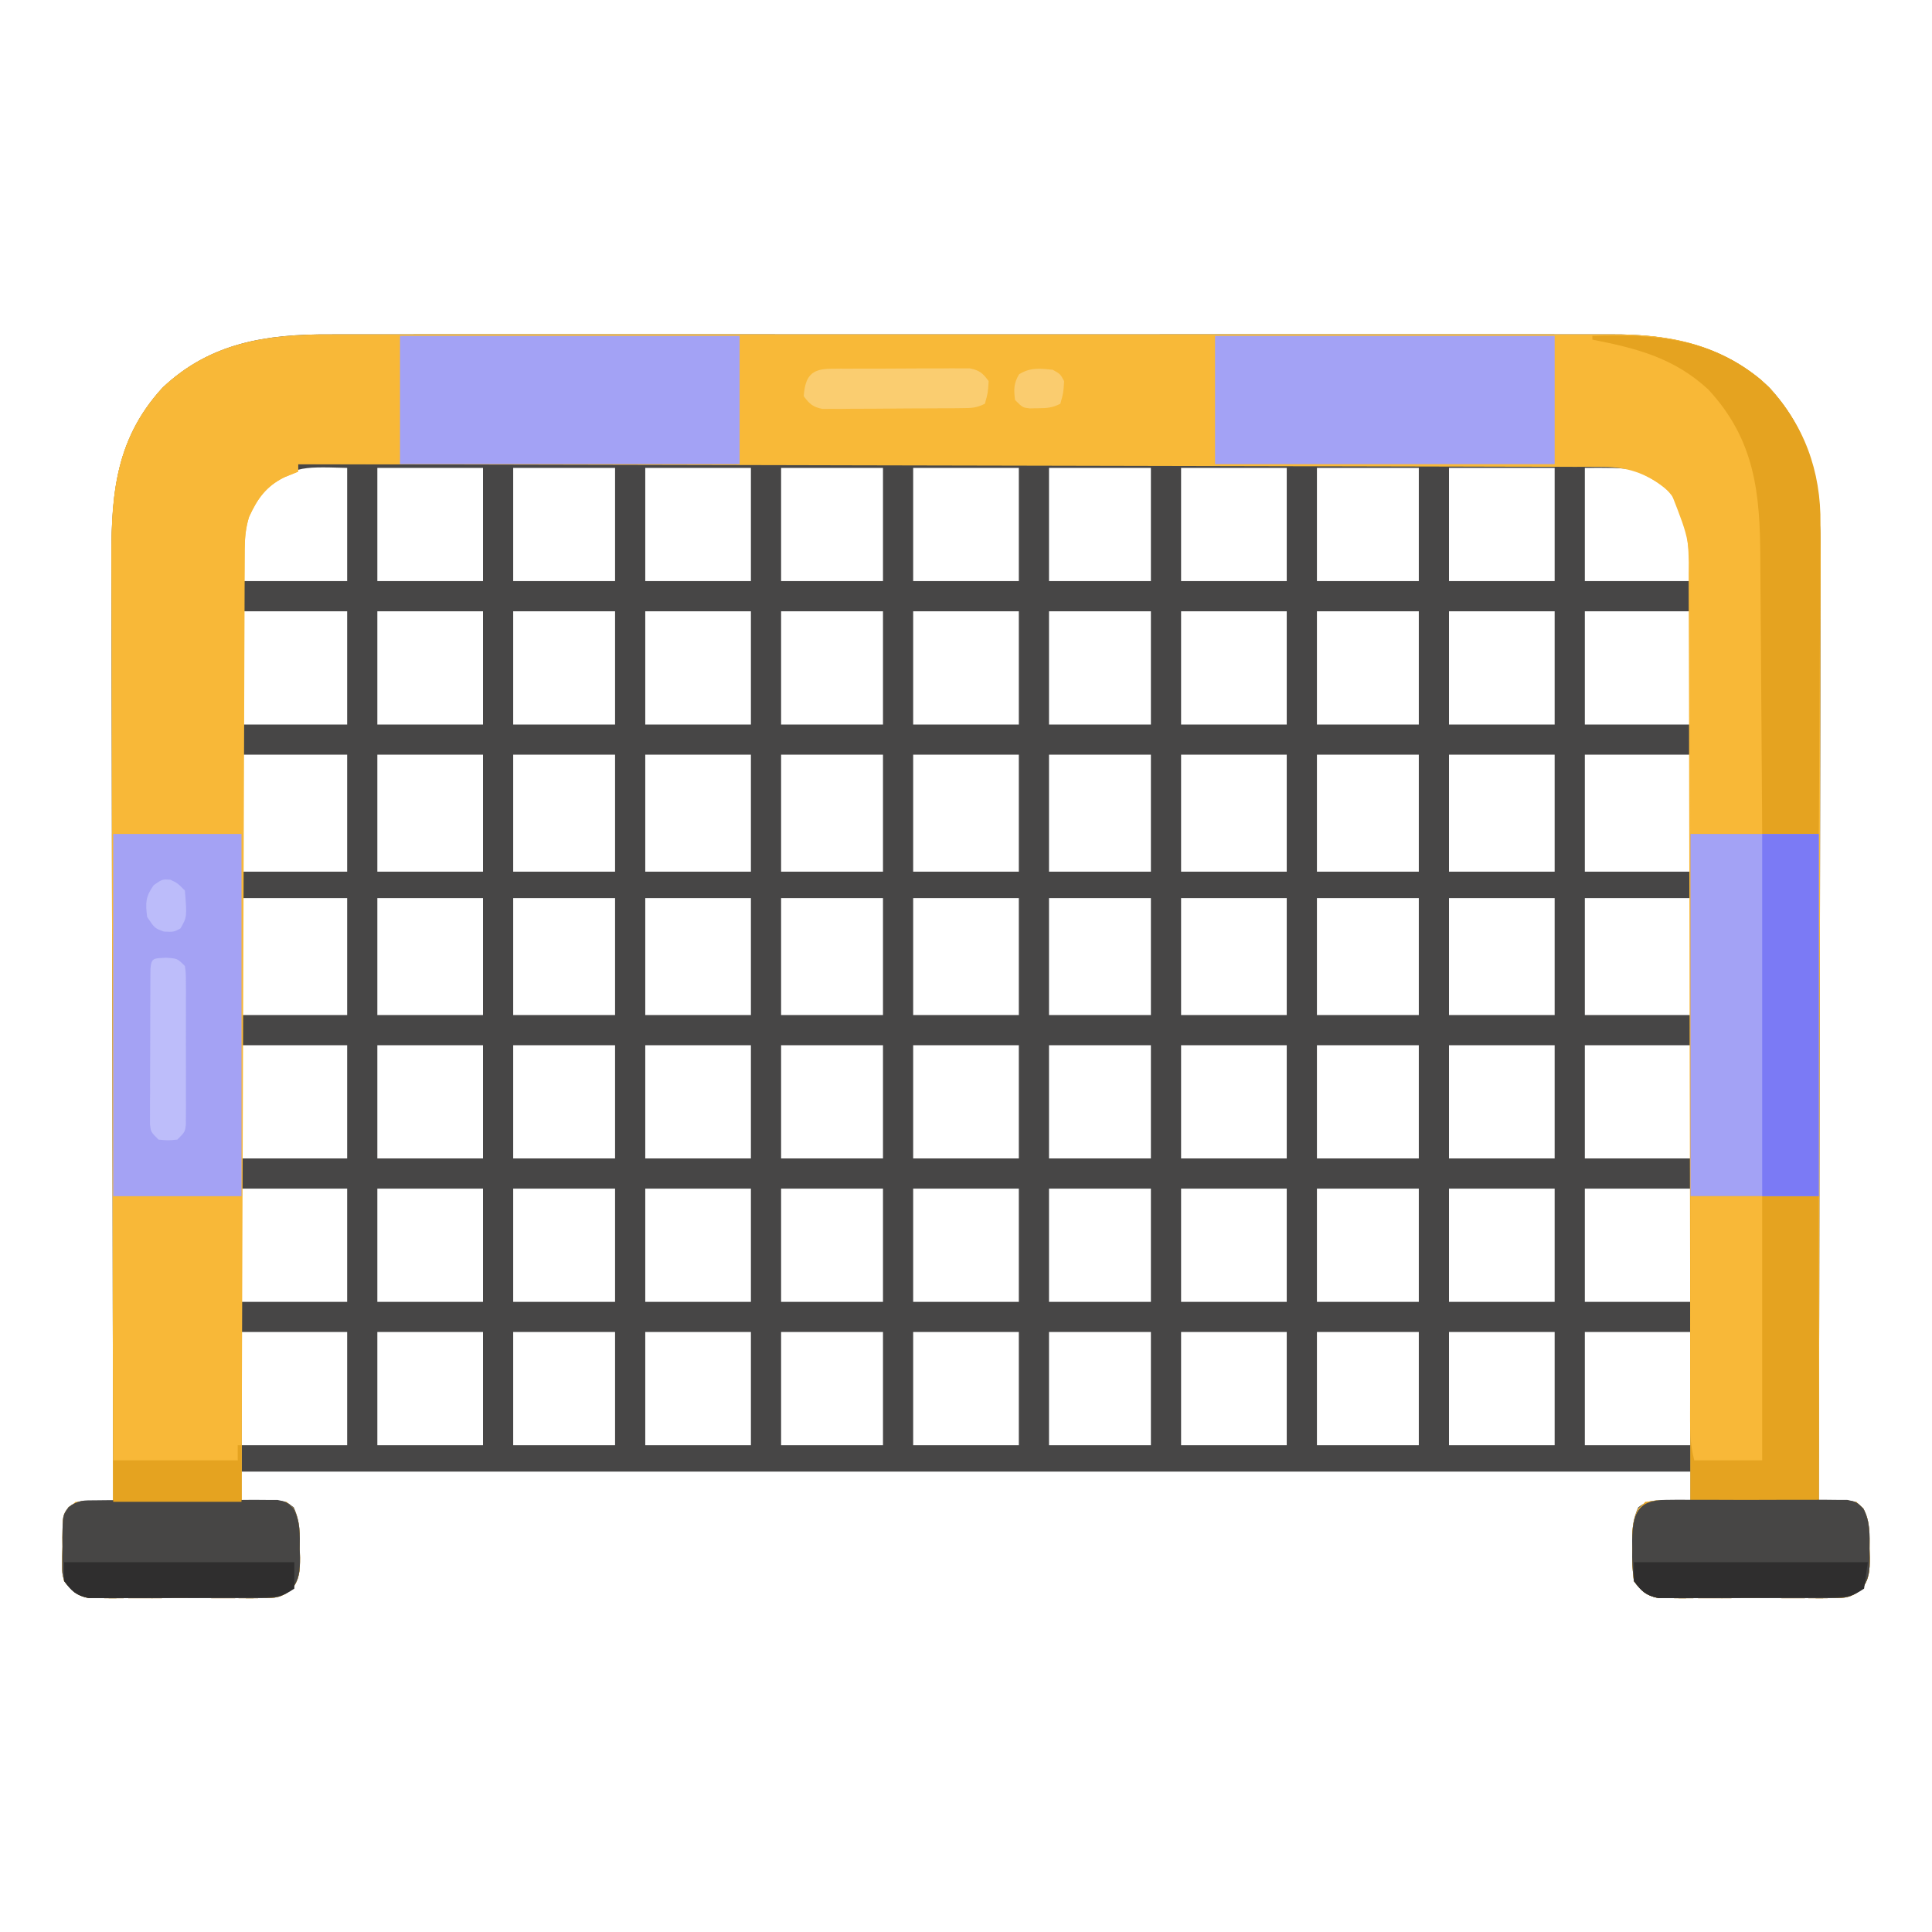 <svg xmlns="http://www.w3.org/2000/svg" width="512" height="512"><path d="M0 0 C1.52 -0.003 3.039 -0.008 4.559 -0.014 C8.705 -0.027 12.85 -0.021 16.996 -0.011 C21.478 -0.004 25.961 -0.015 30.444 -0.023 C39.213 -0.036 47.983 -0.034 56.752 -0.025 C63.882 -0.018 71.012 -0.017 78.141 -0.02 C79.157 -0.021 80.174 -0.021 81.221 -0.022 C83.285 -0.023 85.35 -0.024 87.415 -0.025 C106.758 -0.033 126.101 -0.024 145.445 -0.007 C162.028 0.006 178.611 0.004 195.194 -0.01 C214.47 -0.026 233.746 -0.033 253.022 -0.023 C255.079 -0.022 257.136 -0.021 259.193 -0.02 C260.711 -0.02 260.711 -0.02 262.259 -0.019 C269.377 -0.017 276.495 -0.021 283.613 -0.028 C292.292 -0.036 300.971 -0.034 309.65 -0.018 C314.074 -0.01 318.499 -0.007 322.924 -0.017 C326.98 -0.026 331.036 -0.021 335.093 -0.005 C336.554 -0.002 338.016 -0.003 339.477 -0.011 C355.442 -0.085 369.672 2.854 381.565 14.096 C395.762 29.532 395.239 46.824 395.121 66.55 C395.12 69.202 395.12 71.854 395.123 74.507 C395.125 80.195 395.113 85.884 395.09 91.573 C395.057 99.798 395.047 108.023 395.042 116.248 C395.033 129.596 395.007 142.943 394.969 156.291 C394.932 169.249 394.904 182.207 394.887 195.166 C394.886 195.966 394.885 196.766 394.884 197.59 C394.878 201.605 394.873 205.619 394.868 209.633 C394.827 242.882 394.756 276.132 394.667 309.381 C395.354 309.335 396.041 309.288 396.749 309.24 C397.65 309.204 398.551 309.168 399.479 309.131 C400.373 309.085 401.266 309.038 402.187 308.99 C404.667 309.381 404.667 309.381 406.464 311.149 C408.32 314.593 408.14 318.066 408.104 321.881 C408.124 322.64 408.144 323.399 408.165 324.182 C408.162 327.605 408.086 329.834 405.97 332.597 C403.18 334.758 401.816 334.887 398.319 334.899 C396.717 334.917 396.717 334.917 395.083 334.937 C393.935 334.929 392.787 334.921 391.604 334.912 C389.829 334.918 389.829 334.918 388.018 334.924 C385.517 334.927 383.015 334.919 380.514 334.902 C376.681 334.881 372.851 334.902 369.019 334.928 C366.589 334.925 364.159 334.92 361.729 334.912 C360.582 334.92 359.434 334.928 358.251 334.937 C357.183 334.924 356.115 334.912 355.015 334.899 C354.076 334.895 353.138 334.892 352.171 334.889 C348.88 334.221 347.689 333.022 345.667 330.381 C345.294 327.396 345.151 324.85 345.229 321.881 C345.222 321.122 345.215 320.362 345.208 319.58 C345.244 316.387 345.482 313.789 346.808 310.865 C349.5 308.716 351.462 308.985 354.854 309.131 C355.941 309.167 357.028 309.203 358.147 309.24 C358.979 309.287 359.81 309.333 360.667 309.381 C360.667 306.741 360.667 304.101 360.667 301.381 C233.947 301.381 107.227 301.381 -23.333 301.381 C-23.333 304.021 -23.333 306.661 -23.333 309.381 C-22.502 309.335 -21.67 309.288 -20.813 309.24 C-19.727 309.204 -18.64 309.168 -17.521 309.131 C-16.442 309.085 -15.363 309.038 -14.251 308.99 C-11.333 309.381 -11.333 309.381 -9.474 310.865 C-7.829 314.493 -7.859 317.974 -7.896 321.881 C-7.866 323.02 -7.866 323.02 -7.835 324.182 C-7.838 327.605 -7.914 329.834 -10.03 332.597 C-12.82 334.758 -14.184 334.887 -17.681 334.899 C-19.283 334.917 -19.283 334.917 -20.917 334.937 C-22.065 334.929 -23.213 334.921 -24.396 334.912 C-26.171 334.918 -26.171 334.918 -27.982 334.924 C-30.483 334.927 -32.985 334.919 -35.486 334.902 C-39.319 334.881 -43.149 334.902 -46.981 334.928 C-49.411 334.925 -51.841 334.92 -54.271 334.912 C-55.992 334.924 -55.992 334.924 -57.749 334.937 C-58.817 334.924 -59.885 334.912 -60.985 334.899 C-61.924 334.895 -62.862 334.892 -63.829 334.889 C-67.075 334.231 -68.277 332.92 -70.333 330.381 C-70.835 328.322 -70.835 328.322 -70.829 326.158 C-70.83 325.373 -70.83 324.587 -70.831 323.777 C-70.811 322.966 -70.791 322.155 -70.771 321.318 C-70.778 320.503 -70.785 319.688 -70.792 318.848 C-70.729 312.911 -70.729 312.911 -69.132 310.772 C-66.708 308.898 -65.17 309.076 -62.146 309.193 C-61.244 309.221 -60.343 309.248 -59.415 309.275 C-58.384 309.328 -58.384 309.328 -57.333 309.381 C-57.335 308.817 -57.336 308.252 -57.338 307.671 C-57.427 274.193 -57.496 240.716 -57.537 207.238 C-57.542 203.214 -57.547 199.19 -57.553 195.166 C-57.554 194.365 -57.555 193.564 -57.556 192.738 C-57.573 179.785 -57.605 166.832 -57.642 153.878 C-57.679 140.577 -57.701 127.275 -57.709 113.974 C-57.715 105.773 -57.732 97.572 -57.765 89.371 C-57.786 83.74 -57.792 78.108 -57.787 72.477 C-57.784 69.233 -57.79 65.989 -57.81 62.745 C-57.915 44.233 -57.464 28.484 -44.231 14.096 C-31.654 2.207 -16.748 -0.084 0 0 Z M-18.646 41.631 C-23.811 50.048 -23.333 54.77 -23.333 65.381 C-14.093 65.381 -4.853 65.381 4.667 65.381 C4.667 55.481 4.667 45.581 4.667 35.381 C-8.746 34.996 -8.746 34.996 -18.646 41.631 Z M12.667 35.381 C12.667 45.281 12.667 55.181 12.667 65.381 C21.907 65.381 31.147 65.381 40.667 65.381 C40.667 55.481 40.667 45.581 40.667 35.381 C31.427 35.381 22.187 35.381 12.667 35.381 Z M48.667 35.381 C48.667 45.281 48.667 55.181 48.667 65.381 C57.577 65.381 66.487 65.381 75.667 65.381 C75.667 55.481 75.667 45.581 75.667 35.381 C66.757 35.381 57.847 35.381 48.667 35.381 Z M83.667 35.381 C83.667 45.281 83.667 55.181 83.667 65.381 C92.907 65.381 102.147 65.381 111.667 65.381 C111.667 55.481 111.667 45.581 111.667 35.381 C102.427 35.381 93.187 35.381 83.667 35.381 Z M119.667 35.381 C119.667 45.281 119.667 55.181 119.667 65.381 C128.577 65.381 137.487 65.381 146.667 65.381 C146.667 55.481 146.667 45.581 146.667 35.381 C137.757 35.381 128.847 35.381 119.667 35.381 Z M154.667 35.381 C154.667 45.281 154.667 55.181 154.667 65.381 C163.907 65.381 173.147 65.381 182.667 65.381 C182.667 55.481 182.667 45.581 182.667 35.381 C173.427 35.381 164.187 35.381 154.667 35.381 Z M190.667 35.381 C190.667 45.281 190.667 55.181 190.667 65.381 C199.577 65.381 208.487 65.381 217.667 65.381 C217.667 55.481 217.667 45.581 217.667 35.381 C208.757 35.381 199.847 35.381 190.667 35.381 Z M225.667 35.381 C225.667 45.281 225.667 55.181 225.667 65.381 C234.907 65.381 244.147 65.381 253.667 65.381 C253.667 55.481 253.667 45.581 253.667 35.381 C244.427 35.381 235.187 35.381 225.667 35.381 Z M261.667 35.381 C261.667 45.281 261.667 55.181 261.667 65.381 C270.577 65.381 279.487 65.381 288.667 65.381 C288.667 55.481 288.667 45.581 288.667 35.381 C279.757 35.381 270.847 35.381 261.667 35.381 Z M296.667 35.381 C296.667 45.281 296.667 55.181 296.667 65.381 C305.907 65.381 315.147 65.381 324.667 65.381 C324.667 55.481 324.667 45.581 324.667 35.381 C315.427 35.381 306.187 35.381 296.667 35.381 Z M332.667 35.381 C332.667 45.281 332.667 55.181 332.667 65.381 C341.907 65.381 351.147 65.381 360.667 65.381 C361.084 53.079 361.084 53.079 356.667 42.381 C348.945 34.768 344.265 35.381 332.667 35.381 Z M-23.333 73.381 C-23.333 83.281 -23.333 93.181 -23.333 103.381 C-14.093 103.381 -4.853 103.381 4.667 103.381 C4.667 93.481 4.667 83.581 4.667 73.381 C-4.573 73.381 -13.813 73.381 -23.333 73.381 Z M12.667 73.381 C12.667 83.281 12.667 93.181 12.667 103.381 C21.907 103.381 31.147 103.381 40.667 103.381 C40.667 93.481 40.667 83.581 40.667 73.381 C31.427 73.381 22.187 73.381 12.667 73.381 Z M48.667 73.381 C48.667 83.281 48.667 93.181 48.667 103.381 C57.577 103.381 66.487 103.381 75.667 103.381 C75.667 93.481 75.667 83.581 75.667 73.381 C66.757 73.381 57.847 73.381 48.667 73.381 Z M83.667 73.381 C83.667 83.281 83.667 93.181 83.667 103.381 C92.907 103.381 102.147 103.381 111.667 103.381 C111.667 93.481 111.667 83.581 111.667 73.381 C102.427 73.381 93.187 73.381 83.667 73.381 Z M119.667 73.381 C119.667 83.281 119.667 93.181 119.667 103.381 C128.577 103.381 137.487 103.381 146.667 103.381 C146.667 93.481 146.667 83.581 146.667 73.381 C137.757 73.381 128.847 73.381 119.667 73.381 Z M154.667 73.381 C154.667 83.281 154.667 93.181 154.667 103.381 C163.907 103.381 173.147 103.381 182.667 103.381 C182.667 93.481 182.667 83.581 182.667 73.381 C173.427 73.381 164.187 73.381 154.667 73.381 Z M190.667 73.381 C190.667 83.281 190.667 93.181 190.667 103.381 C199.577 103.381 208.487 103.381 217.667 103.381 C217.667 93.481 217.667 83.581 217.667 73.381 C208.757 73.381 199.847 73.381 190.667 73.381 Z M225.667 73.381 C225.667 83.281 225.667 93.181 225.667 103.381 C234.907 103.381 244.147 103.381 253.667 103.381 C253.667 93.481 253.667 83.581 253.667 73.381 C244.427 73.381 235.187 73.381 225.667 73.381 Z M261.667 73.381 C261.667 83.281 261.667 93.181 261.667 103.381 C270.577 103.381 279.487 103.381 288.667 103.381 C288.667 93.481 288.667 83.581 288.667 73.381 C279.757 73.381 270.847 73.381 261.667 73.381 Z M296.667 73.381 C296.667 83.281 296.667 93.181 296.667 103.381 C305.907 103.381 315.147 103.381 324.667 103.381 C324.667 93.481 324.667 83.581 324.667 73.381 C315.427 73.381 306.187 73.381 296.667 73.381 Z M332.667 73.381 C332.667 83.281 332.667 93.181 332.667 103.381 C341.907 103.381 351.147 103.381 360.667 103.381 C360.667 93.481 360.667 83.581 360.667 73.381 C351.427 73.381 342.187 73.381 332.667 73.381 Z M-23.333 111.381 C-23.333 121.611 -23.333 131.841 -23.333 142.381 C-14.093 142.381 -4.853 142.381 4.667 142.381 C4.667 132.151 4.667 121.921 4.667 111.381 C-4.573 111.381 -13.813 111.381 -23.333 111.381 Z M12.667 111.381 C12.667 121.611 12.667 131.841 12.667 142.381 C21.907 142.381 31.147 142.381 40.667 142.381 C40.667 132.151 40.667 121.921 40.667 111.381 C31.427 111.381 22.187 111.381 12.667 111.381 Z M48.667 111.381 C48.667 121.611 48.667 131.841 48.667 142.381 C57.577 142.381 66.487 142.381 75.667 142.381 C75.667 132.151 75.667 121.921 75.667 111.381 C66.757 111.381 57.847 111.381 48.667 111.381 Z M83.667 111.381 C83.667 121.611 83.667 131.841 83.667 142.381 C92.907 142.381 102.147 142.381 111.667 142.381 C111.667 132.151 111.667 121.921 111.667 111.381 C102.427 111.381 93.187 111.381 83.667 111.381 Z M119.667 111.381 C119.667 121.611 119.667 131.841 119.667 142.381 C128.577 142.381 137.487 142.381 146.667 142.381 C146.667 132.151 146.667 121.921 146.667 111.381 C137.757 111.381 128.847 111.381 119.667 111.381 Z M154.667 111.381 C154.667 121.611 154.667 131.841 154.667 142.381 C163.907 142.381 173.147 142.381 182.667 142.381 C182.667 132.151 182.667 121.921 182.667 111.381 C173.427 111.381 164.187 111.381 154.667 111.381 Z M190.667 111.381 C190.667 121.611 190.667 131.841 190.667 142.381 C199.577 142.381 208.487 142.381 217.667 142.381 C217.667 132.151 217.667 121.921 217.667 111.381 C208.757 111.381 199.847 111.381 190.667 111.381 Z M225.667 111.381 C225.667 121.611 225.667 131.841 225.667 142.381 C234.907 142.381 244.147 142.381 253.667 142.381 C253.667 132.151 253.667 121.921 253.667 111.381 C244.427 111.381 235.187 111.381 225.667 111.381 Z M261.667 111.381 C261.667 121.611 261.667 131.841 261.667 142.381 C270.577 142.381 279.487 142.381 288.667 142.381 C288.667 132.151 288.667 121.921 288.667 111.381 C279.757 111.381 270.847 111.381 261.667 111.381 Z M296.667 111.381 C296.667 121.611 296.667 131.841 296.667 142.381 C305.907 142.381 315.147 142.381 324.667 142.381 C324.667 132.151 324.667 121.921 324.667 111.381 C315.427 111.381 306.187 111.381 296.667 111.381 Z M332.667 111.381 C332.667 121.611 332.667 131.841 332.667 142.381 C341.907 142.381 351.147 142.381 360.667 142.381 C360.667 132.151 360.667 121.921 360.667 111.381 C351.427 111.381 342.187 111.381 332.667 111.381 Z M-23.333 149.381 C-23.333 159.611 -23.333 169.841 -23.333 180.381 C-14.093 180.381 -4.853 180.381 4.667 180.381 C4.667 170.151 4.667 159.921 4.667 149.381 C-4.573 149.381 -13.813 149.381 -23.333 149.381 Z M12.667 149.381 C12.667 159.611 12.667 169.841 12.667 180.381 C21.907 180.381 31.147 180.381 40.667 180.381 C40.667 170.151 40.667 159.921 40.667 149.381 C31.427 149.381 22.187 149.381 12.667 149.381 Z M48.667 149.381 C48.667 159.611 48.667 169.841 48.667 180.381 C57.577 180.381 66.487 180.381 75.667 180.381 C75.667 170.151 75.667 159.921 75.667 149.381 C66.757 149.381 57.847 149.381 48.667 149.381 Z M83.667 149.381 C83.667 159.611 83.667 169.841 83.667 180.381 C92.907 180.381 102.147 180.381 111.667 180.381 C111.667 170.151 111.667 159.921 111.667 149.381 C102.427 149.381 93.187 149.381 83.667 149.381 Z M119.667 149.381 C119.667 159.611 119.667 169.841 119.667 180.381 C128.577 180.381 137.487 180.381 146.667 180.381 C146.667 170.151 146.667 159.921 146.667 149.381 C137.757 149.381 128.847 149.381 119.667 149.381 Z M154.667 149.381 C154.667 159.611 154.667 169.841 154.667 180.381 C163.907 180.381 173.147 180.381 182.667 180.381 C182.667 170.151 182.667 159.921 182.667 149.381 C173.427 149.381 164.187 149.381 154.667 149.381 Z M190.667 149.381 C190.667 159.611 190.667 169.841 190.667 180.381 C199.577 180.381 208.487 180.381 217.667 180.381 C217.667 170.151 217.667 159.921 217.667 149.381 C208.757 149.381 199.847 149.381 190.667 149.381 Z M225.667 149.381 C225.667 159.611 225.667 169.841 225.667 180.381 C234.907 180.381 244.147 180.381 253.667 180.381 C253.667 170.151 253.667 159.921 253.667 149.381 C244.427 149.381 235.187 149.381 225.667 149.381 Z M261.667 149.381 C261.667 159.611 261.667 169.841 261.667 180.381 C270.577 180.381 279.487 180.381 288.667 180.381 C288.667 170.151 288.667 159.921 288.667 149.381 C279.757 149.381 270.847 149.381 261.667 149.381 Z M296.667 149.381 C296.667 159.611 296.667 169.841 296.667 180.381 C305.907 180.381 315.147 180.381 324.667 180.381 C324.667 170.151 324.667 159.921 324.667 149.381 C315.427 149.381 306.187 149.381 296.667 149.381 Z M332.667 149.381 C332.667 159.611 332.667 169.841 332.667 180.381 C341.907 180.381 351.147 180.381 360.667 180.381 C360.667 170.151 360.667 159.921 360.667 149.381 C351.427 149.381 342.187 149.381 332.667 149.381 Z M-23.333 188.381 C-23.333 198.281 -23.333 208.181 -23.333 218.381 C-14.093 218.381 -4.853 218.381 4.667 218.381 C4.667 208.481 4.667 198.581 4.667 188.381 C-4.573 188.381 -13.813 188.381 -23.333 188.381 Z M12.667 188.381 C12.667 198.281 12.667 208.181 12.667 218.381 C21.907 218.381 31.147 218.381 40.667 218.381 C40.667 208.481 40.667 198.581 40.667 188.381 C31.427 188.381 22.187 188.381 12.667 188.381 Z M48.667 188.381 C48.667 198.281 48.667 208.181 48.667 218.381 C57.577 218.381 66.487 218.381 75.667 218.381 C75.667 208.481 75.667 198.581 75.667 188.381 C66.757 188.381 57.847 188.381 48.667 188.381 Z M83.667 188.381 C83.667 198.281 83.667 208.181 83.667 218.381 C92.907 218.381 102.147 218.381 111.667 218.381 C111.667 208.481 111.667 198.581 111.667 188.381 C102.427 188.381 93.187 188.381 83.667 188.381 Z M119.667 188.381 C119.667 198.281 119.667 208.181 119.667 218.381 C128.577 218.381 137.487 218.381 146.667 218.381 C146.667 208.481 146.667 198.581 146.667 188.381 C137.757 188.381 128.847 188.381 119.667 188.381 Z M154.667 188.381 C154.667 198.281 154.667 208.181 154.667 218.381 C163.907 218.381 173.147 218.381 182.667 218.381 C182.667 208.481 182.667 198.581 182.667 188.381 C173.427 188.381 164.187 188.381 154.667 188.381 Z M190.667 188.381 C190.667 198.281 190.667 208.181 190.667 218.381 C199.577 218.381 208.487 218.381 217.667 218.381 C217.667 208.481 217.667 198.581 217.667 188.381 C208.757 188.381 199.847 188.381 190.667 188.381 Z M225.667 188.381 C225.667 198.281 225.667 208.181 225.667 218.381 C234.907 218.381 244.147 218.381 253.667 218.381 C253.667 208.481 253.667 198.581 253.667 188.381 C244.427 188.381 235.187 188.381 225.667 188.381 Z M261.667 188.381 C261.667 198.281 261.667 208.181 261.667 218.381 C270.577 218.381 279.487 218.381 288.667 218.381 C288.667 208.481 288.667 198.581 288.667 188.381 C279.757 188.381 270.847 188.381 261.667 188.381 Z M296.667 188.381 C296.667 198.281 296.667 208.181 296.667 218.381 C305.907 218.381 315.147 218.381 324.667 218.381 C324.667 208.481 324.667 198.581 324.667 188.381 C315.427 188.381 306.187 188.381 296.667 188.381 Z M332.667 188.381 C332.667 198.281 332.667 208.181 332.667 218.381 C341.907 218.381 351.147 218.381 360.667 218.381 C360.667 208.481 360.667 198.581 360.667 188.381 C351.427 188.381 342.187 188.381 332.667 188.381 Z M-23.333 226.381 C-23.333 236.281 -23.333 246.181 -23.333 256.381 C-14.093 256.381 -4.853 256.381 4.667 256.381 C4.667 246.481 4.667 236.581 4.667 226.381 C-4.573 226.381 -13.813 226.381 -23.333 226.381 Z M12.667 226.381 C12.667 236.281 12.667 246.181 12.667 256.381 C21.907 256.381 31.147 256.381 40.667 256.381 C40.667 246.481 40.667 236.581 40.667 226.381 C31.427 226.381 22.187 226.381 12.667 226.381 Z M48.667 226.381 C48.667 236.281 48.667 246.181 48.667 256.381 C57.577 256.381 66.487 256.381 75.667 256.381 C75.667 246.481 75.667 236.581 75.667 226.381 C66.757 226.381 57.847 226.381 48.667 226.381 Z M83.667 226.381 C83.667 236.281 83.667 246.181 83.667 256.381 C92.907 256.381 102.147 256.381 111.667 256.381 C111.667 246.481 111.667 236.581 111.667 226.381 C102.427 226.381 93.187 226.381 83.667 226.381 Z M119.667 226.381 C119.667 236.281 119.667 246.181 119.667 256.381 C128.577 256.381 137.487 256.381 146.667 256.381 C146.667 246.481 146.667 236.581 146.667 226.381 C137.757 226.381 128.847 226.381 119.667 226.381 Z M154.667 226.381 C154.667 236.281 154.667 246.181 154.667 256.381 C163.907 256.381 173.147 256.381 182.667 256.381 C182.667 246.481 182.667 236.581 182.667 226.381 C173.427 226.381 164.187 226.381 154.667 226.381 Z M190.667 226.381 C190.667 236.281 190.667 246.181 190.667 256.381 C199.577 256.381 208.487 256.381 217.667 256.381 C217.667 246.481 217.667 236.581 217.667 226.381 C208.757 226.381 199.847 226.381 190.667 226.381 Z M225.667 226.381 C225.667 236.281 225.667 246.181 225.667 256.381 C234.907 256.381 244.147 256.381 253.667 256.381 C253.667 246.481 253.667 236.581 253.667 226.381 C244.427 226.381 235.187 226.381 225.667 226.381 Z M261.667 226.381 C261.667 236.281 261.667 246.181 261.667 256.381 C270.577 256.381 279.487 256.381 288.667 256.381 C288.667 246.481 288.667 236.581 288.667 226.381 C279.757 226.381 270.847 226.381 261.667 226.381 Z M296.667 226.381 C296.667 236.281 296.667 246.181 296.667 256.381 C305.907 256.381 315.147 256.381 324.667 256.381 C324.667 246.481 324.667 236.581 324.667 226.381 C315.427 226.381 306.187 226.381 296.667 226.381 Z M332.667 226.381 C332.667 236.281 332.667 246.181 332.667 256.381 C341.907 256.381 351.147 256.381 360.667 256.381 C360.667 246.481 360.667 236.581 360.667 226.381 C351.427 226.381 342.187 226.381 332.667 226.381 Z M-23.333 264.381 C-23.333 274.281 -23.333 284.181 -23.333 294.381 C-14.093 294.381 -4.853 294.381 4.667 294.381 C4.667 284.481 4.667 274.581 4.667 264.381 C-4.573 264.381 -13.813 264.381 -23.333 264.381 Z M12.667 264.381 C12.667 274.281 12.667 284.181 12.667 294.381 C21.907 294.381 31.147 294.381 40.667 294.381 C40.667 284.481 40.667 274.581 40.667 264.381 C31.427 264.381 22.187 264.381 12.667 264.381 Z M48.667 264.381 C48.667 274.281 48.667 284.181 48.667 294.381 C57.577 294.381 66.487 294.381 75.667 294.381 C75.667 284.481 75.667 274.581 75.667 264.381 C66.757 264.381 57.847 264.381 48.667 264.381 Z M83.667 264.381 C83.667 274.281 83.667 284.181 83.667 294.381 C92.907 294.381 102.147 294.381 111.667 294.381 C111.667 284.481 111.667 274.581 111.667 264.381 C102.427 264.381 93.187 264.381 83.667 264.381 Z M119.667 264.381 C119.667 274.281 119.667 284.181 119.667 294.381 C128.577 294.381 137.487 294.381 146.667 294.381 C146.667 284.481 146.667 274.581 146.667 264.381 C137.757 264.381 128.847 264.381 119.667 264.381 Z M154.667 264.381 C154.667 274.281 154.667 284.181 154.667 294.381 C163.907 294.381 173.147 294.381 182.667 294.381 C182.667 284.481 182.667 274.581 182.667 264.381 C173.427 264.381 164.187 264.381 154.667 264.381 Z M190.667 264.381 C190.667 274.281 190.667 284.181 190.667 294.381 C199.577 294.381 208.487 294.381 217.667 294.381 C217.667 284.481 217.667 274.581 217.667 264.381 C208.757 264.381 199.847 264.381 190.667 264.381 Z M225.667 264.381 C225.667 274.281 225.667 284.181 225.667 294.381 C234.907 294.381 244.147 294.381 253.667 294.381 C253.667 284.481 253.667 274.581 253.667 264.381 C244.427 264.381 235.187 264.381 225.667 264.381 Z M261.667 264.381 C261.667 274.281 261.667 284.181 261.667 294.381 C270.577 294.381 279.487 294.381 288.667 294.381 C288.667 284.481 288.667 274.581 288.667 264.381 C279.757 264.381 270.847 264.381 261.667 264.381 Z M296.667 264.381 C296.667 274.281 296.667 284.181 296.667 294.381 C305.907 294.381 315.147 294.381 324.667 294.381 C324.667 284.481 324.667 274.581 324.667 264.381 C315.427 264.381 306.187 264.381 296.667 264.381 Z M332.667 264.381 C332.667 274.281 332.667 284.181 332.667 294.381 C341.907 294.381 351.147 294.381 360.667 294.381 C360.667 284.481 360.667 274.581 360.667 264.381 C351.427 264.381 342.187 264.381 332.667 264.381 Z " fill="#474646" transform="translate(87.333,88.619)"></path><path d="M0 0 C1.52 -0.003 3.039 -0.008 4.559 -0.014 C8.705 -0.027 12.85 -0.021 16.996 -0.011 C21.478 -0.004 25.961 -0.015 30.444 -0.023 C39.213 -0.036 47.983 -0.034 56.752 -0.025 C63.882 -0.018 71.012 -0.017 78.141 -0.02 C79.157 -0.021 80.174 -0.021 81.221 -0.022 C83.285 -0.023 85.35 -0.024 87.415 -0.025 C106.758 -0.033 126.101 -0.024 145.445 -0.007 C162.028 0.006 178.611 0.004 195.194 -0.01 C214.47 -0.026 233.746 -0.033 253.022 -0.023 C255.079 -0.022 257.136 -0.021 259.193 -0.02 C260.711 -0.02 260.711 -0.02 262.259 -0.019 C269.377 -0.017 276.495 -0.021 283.613 -0.028 C292.292 -0.036 300.971 -0.034 309.65 -0.018 C314.074 -0.01 318.499 -0.007 322.924 -0.017 C326.98 -0.026 331.036 -0.021 335.093 -0.005 C336.554 -0.002 338.016 -0.003 339.477 -0.011 C355.442 -0.085 369.672 2.854 381.565 14.096 C395.762 29.532 395.239 46.824 395.121 66.55 C395.12 69.202 395.12 71.854 395.123 74.507 C395.125 80.195 395.113 85.884 395.09 91.573 C395.057 99.798 395.047 108.023 395.042 116.248 C395.033 129.596 395.007 142.943 394.969 156.291 C394.932 169.249 394.904 182.207 394.887 195.166 C394.886 195.966 394.885 196.766 394.884 197.59 C394.878 201.605 394.873 205.619 394.868 209.633 C394.827 242.882 394.756 276.132 394.667 309.381 C395.354 309.335 396.041 309.288 396.749 309.24 C397.65 309.204 398.551 309.168 399.479 309.131 C400.373 309.085 401.266 309.038 402.187 308.99 C404.667 309.381 404.667 309.381 406.464 311.149 C408.32 314.593 408.14 318.066 408.104 321.881 C408.124 322.64 408.144 323.399 408.165 324.182 C408.162 327.605 408.086 329.834 405.97 332.597 C403.18 334.758 401.816 334.887 398.319 334.899 C396.717 334.917 396.717 334.917 395.083 334.937 C393.935 334.929 392.787 334.921 391.604 334.912 C389.829 334.918 389.829 334.918 388.018 334.924 C385.517 334.927 383.015 334.919 380.514 334.902 C376.681 334.881 372.851 334.902 369.019 334.928 C366.589 334.925 364.159 334.92 361.729 334.912 C360.582 334.92 359.434 334.928 358.251 334.937 C357.183 334.924 356.115 334.912 355.015 334.899 C354.076 334.895 353.138 334.892 352.171 334.889 C348.88 334.221 347.689 333.022 345.667 330.381 C345.294 327.396 345.151 324.85 345.229 321.881 C345.222 321.122 345.215 320.362 345.208 319.58 C345.243 316.476 345.382 313.938 346.807 311.149 C348.667 309.381 348.667 309.381 351.585 308.99 C352.664 309.037 353.743 309.083 354.854 309.131 C355.941 309.167 357.028 309.203 358.147 309.24 C358.979 309.287 359.81 309.333 360.667 309.381 C360.631 276.811 360.574 244.241 360.489 211.671 C360.479 207.823 360.469 203.976 360.459 200.128 C360.458 199.362 360.456 198.596 360.454 197.807 C360.423 185.414 360.406 173.021 360.394 160.628 C360.381 147.907 360.354 135.185 360.312 122.463 C360.287 114.617 360.274 106.771 360.276 98.925 C360.276 92.902 360.255 86.88 360.226 80.857 C360.217 78.391 360.216 75.925 360.221 73.458 C360.228 70.085 360.21 66.713 360.186 63.34 C360.194 62.369 360.201 61.399 360.209 60.398 C360.123 53.449 359.109 45.754 353.917 40.666 C348.858 36.813 343.919 35.133 337.554 35.119 C336.318 35.112 335.082 35.104 333.809 35.097 C332.44 35.098 331.071 35.1 329.702 35.102 C328.246 35.097 326.79 35.092 325.334 35.085 C321.332 35.069 317.33 35.066 313.328 35.064 C309.012 35.061 304.696 35.045 300.381 35.032 C292.904 35.009 285.427 34.994 277.949 34.984 C267.139 34.97 256.328 34.944 245.517 34.916 C227.978 34.87 210.439 34.834 192.899 34.803 C175.86 34.773 158.822 34.738 141.783 34.698 C140.733 34.696 139.683 34.693 138.601 34.691 C133.333 34.678 128.065 34.666 122.797 34.654 C79.087 34.55 35.377 34.461 -8.333 34.381 C-8.333 35.041 -8.333 35.701 -8.333 36.381 C-9.55 36.876 -10.767 37.371 -12.021 37.881 C-16.825 40.266 -19.141 43.564 -21.333 48.381 C-22.195 51.278 -22.461 53.869 -22.472 56.887 C-22.477 57.79 -22.483 58.693 -22.488 59.624 C-22.489 60.612 -22.49 61.6 -22.491 62.619 C-22.496 63.672 -22.501 64.724 -22.506 65.809 C-22.522 69.348 -22.53 72.888 -22.538 76.427 C-22.548 78.959 -22.558 81.492 -22.568 84.025 C-22.59 89.483 -22.608 94.941 -22.624 100.399 C-22.647 108.291 -22.675 116.183 -22.704 124.074 C-22.752 136.878 -22.795 149.681 -22.836 162.485 C-22.875 174.923 -22.916 187.361 -22.961 199.798 C-22.963 200.565 -22.966 201.332 -22.969 202.121 C-22.983 205.967 -22.996 209.813 -23.01 213.659 C-23.124 245.566 -23.231 277.474 -23.333 309.381 C-22.502 309.335 -21.67 309.288 -20.813 309.24 C-19.727 309.204 -18.64 309.168 -17.521 309.131 C-16.442 309.085 -15.363 309.038 -14.251 308.99 C-11.333 309.381 -11.333 309.381 -9.473 311.149 C-7.706 314.609 -7.86 318.086 -7.896 321.881 C-7.866 323.02 -7.866 323.02 -7.835 324.182 C-7.838 327.605 -7.914 329.834 -10.03 332.597 C-12.82 334.758 -14.184 334.887 -17.681 334.899 C-19.283 334.917 -19.283 334.917 -20.917 334.937 C-22.065 334.929 -23.213 334.921 -24.396 334.912 C-26.171 334.918 -26.171 334.918 -27.982 334.924 C-30.483 334.927 -32.985 334.919 -35.486 334.902 C-39.319 334.881 -43.149 334.902 -46.981 334.928 C-49.411 334.925 -51.841 334.92 -54.271 334.912 C-55.992 334.924 -55.992 334.924 -57.749 334.937 C-58.817 334.924 -59.885 334.912 -60.985 334.899 C-61.924 334.895 -62.862 334.892 -63.829 334.889 C-67.075 334.231 -68.277 332.92 -70.333 330.381 C-70.835 328.322 -70.835 328.322 -70.829 326.158 C-70.83 325.373 -70.83 324.587 -70.831 323.777 C-70.811 322.966 -70.791 322.155 -70.771 321.318 C-70.778 320.503 -70.785 319.688 -70.792 318.848 C-70.729 312.911 -70.729 312.911 -69.132 310.772 C-66.708 308.898 -65.17 309.076 -62.146 309.193 C-61.244 309.221 -60.343 309.248 -59.415 309.275 C-58.384 309.328 -58.384 309.328 -57.333 309.381 C-57.335 308.817 -57.336 308.252 -57.338 307.671 C-57.427 274.193 -57.496 240.716 -57.537 207.238 C-57.542 203.214 -57.547 199.19 -57.553 195.166 C-57.554 194.365 -57.555 193.564 -57.556 192.738 C-57.573 179.785 -57.605 166.832 -57.642 153.878 C-57.679 140.577 -57.701 127.275 -57.709 113.974 C-57.715 105.773 -57.732 97.572 -57.765 89.371 C-57.786 83.74 -57.792 78.108 -57.787 72.477 C-57.784 69.233 -57.79 65.989 -57.81 62.745 C-57.915 44.233 -57.464 28.484 -44.231 14.096 C-31.654 2.207 -16.748 -0.084 0 0 Z " fill="#F8B938" transform="translate(87.333,88.619)"></path><path d="M0 0 C11.22 0 22.44 0 34 0 C34 58.41 34 116.82 34 177 C37.96 177 41.92 177 46 177 C49.374 181.499 49.487 184.16 49.438 189.5 C49.457 190.259 49.477 191.019 49.498 191.801 C49.495 195.224 49.419 197.453 47.303 200.216 C44.513 202.378 43.149 202.506 39.652 202.518 C38.05 202.536 38.05 202.536 36.416 202.556 C35.268 202.548 34.12 202.54 32.938 202.531 C31.162 202.537 31.162 202.537 29.351 202.543 C26.85 202.546 24.348 202.538 21.847 202.521 C18.014 202.5 14.184 202.521 10.352 202.547 C7.922 202.544 5.492 202.539 3.062 202.531 C1.341 202.543 1.341 202.543 -0.416 202.556 C-1.484 202.543 -2.552 202.531 -3.652 202.518 C-4.591 202.514 -5.529 202.511 -6.496 202.508 C-9.742 201.85 -10.944 200.54 -13 198 C-13.502 195.941 -13.502 195.941 -13.496 193.777 C-13.497 192.992 -13.497 192.206 -13.498 191.396 C-13.478 190.585 -13.458 189.774 -13.438 188.938 C-13.445 188.122 -13.452 187.307 -13.459 186.467 C-13.394 180.394 -13.394 180.394 -10 177 C-6.7 177 -3.4 177 0 177 C0 118.59 0 60.18 0 0 Z " fill="#F8B838" transform="translate(30,221)"></path><path d="M0 0 C11.22 0 22.44 0 34 0 C34 58.41 34 116.82 34 177 C37.3 177 40.6 177 44 177 C47.374 181.499 47.487 184.16 47.438 189.5 C47.457 190.259 47.477 191.019 47.498 191.801 C47.495 195.224 47.419 197.453 45.303 200.216 C42.513 202.378 41.149 202.506 37.652 202.518 C36.05 202.536 36.05 202.536 34.416 202.556 C33.268 202.548 32.12 202.54 30.938 202.531 C29.162 202.537 29.162 202.537 27.351 202.543 C24.85 202.546 22.348 202.538 19.847 202.521 C16.014 202.5 12.184 202.521 8.352 202.547 C5.922 202.544 3.492 202.539 1.062 202.531 C-0.659 202.543 -0.659 202.543 -2.416 202.556 C-3.484 202.543 -4.552 202.531 -5.652 202.518 C-6.591 202.514 -7.529 202.511 -8.496 202.508 C-11.787 201.84 -12.978 200.641 -15 198 C-15.373 195.016 -15.516 192.469 -15.438 189.5 C-15.448 188.361 -15.448 188.361 -15.459 187.199 C-15.404 182.391 -15.004 181.005 -12 177 C-8.04 177 -4.08 177 0 177 C0 118.59 0 60.18 0 0 Z " fill="#E5A320" transform="translate(448,221)"></path><path d="M0 0 C5.362 0.062 10.725 0.124 16.25 0.188 C16.25 11.408 16.25 22.628 16.25 34.188 C7.34 34.188 -1.57 34.188 -10.75 34.188 C-10.75 34.847 -10.75 35.508 -10.75 36.188 C-11.967 36.682 -13.184 37.178 -14.438 37.688 C-19.242 40.073 -21.558 43.37 -23.75 48.188 C-25.032 52.046 -24.924 55.964 -24.955 59.985 C-24.965 60.766 -24.975 61.547 -24.985 62.352 C-25.017 64.927 -25.042 67.503 -25.066 70.078 C-25.087 71.866 -25.108 73.654 -25.129 75.442 C-25.185 80.144 -25.234 84.845 -25.282 89.547 C-25.332 94.347 -25.388 99.146 -25.443 103.945 C-25.551 113.359 -25.652 122.773 -25.75 132.188 C-36.97 132.188 -48.19 132.188 -59.75 132.188 C-59.841 120.417 -59.914 108.646 -59.957 96.875 C-59.978 91.408 -60.006 85.942 -60.052 80.475 C-60.096 75.19 -60.119 69.906 -60.13 64.622 C-60.137 62.614 -60.151 60.607 -60.173 58.6 C-60.35 41.539 -58.775 27.089 -46.648 13.902 C-33.272 1.259 -17.532 -0.287 0 0 Z " fill="#F8B838" transform="translate(89.75,88.812)"></path><path d="M0 0 C6.559 -0.093 6.559 -0.093 13.25 -0.188 C14.603 -0.215 15.955 -0.242 17.349 -0.27 C32.394 -0.372 45.783 3.208 56.898 13.715 C69.872 27.821 70.587 43.292 70.391 61.395 C70.383 63.439 70.377 65.483 70.373 67.527 C70.358 72.865 70.319 78.202 70.275 83.54 C70.233 89.004 70.215 94.468 70.195 99.932 C70.153 110.621 70.082 121.311 70 132 C58.78 132 47.56 132 36 132 C35.991 129.629 35.981 127.258 35.972 124.815 C35.938 116.952 35.882 109.089 35.816 101.226 C35.777 96.462 35.744 91.698 35.729 86.934 C35.714 82.33 35.679 77.727 35.632 73.123 C35.617 71.373 35.609 69.623 35.608 67.873 C35.838 54.372 35.838 54.372 31 42 C28.82 39.899 26.707 38.351 24 37 C23.304 36.642 22.608 36.283 21.891 35.914 C17.691 34.586 13.567 34.532 9.188 34.375 C4.64 34.189 4.64 34.189 0 34 C0 22.78 0 11.56 0 0 Z " fill="#F8B837" transform="translate(412,89)"></path><path d="M0 0 C11.22 0 22.44 0 34 0 C34 31.68 34 63.36 34 96 C22.78 96 11.56 96 0 96 C0 64.32 0 32.64 0 0 Z " fill="#A3A2F5" transform="translate(448,221)"></path><path d="M0 0 C11.22 0 22.44 0 34 0 C34 31.68 34 63.36 34 96 C22.78 96 11.56 96 0 96 C0 64.32 0 32.64 0 0 Z " fill="#A4A2F4" transform="translate(30,221)"></path><path d="M0 0 C29.7 0 59.4 0 90 0 C90 11.22 90 22.44 90 34 C60.3 34 30.6 34 0 34 C0 22.78 0 11.56 0 0 Z " fill="#A3A2F5" transform="translate(322,89)"></path><path d="M0 0 C29.7 0 59.4 0 90 0 C90 11.22 90 22.44 90 34 C60.3 34 30.6 34 0 34 C0 22.78 0 11.56 0 0 Z " fill="#A3A2F5" transform="translate(106,89)"></path><path d="M0 0 C16.597 -0.498 31.342 0.601 44.688 11.625 C54.837 21.219 60.008 33.419 60.421 47.262 C60.479 51.974 60.442 56.683 60.391 61.395 C60.383 63.439 60.377 65.483 60.373 67.527 C60.358 72.865 60.319 78.202 60.275 83.54 C60.233 89.004 60.215 94.468 60.195 99.932 C60.153 110.621 60.084 121.311 60 132 C55.05 132 50.1 132 45 132 C44.994 130.887 44.988 129.773 44.982 128.626 C44.925 118.093 44.852 107.56 44.764 97.027 C44.72 91.613 44.68 86.199 44.654 80.785 C44.627 75.552 44.587 70.32 44.537 65.087 C44.52 63.099 44.509 61.11 44.502 59.122 C44.442 41.668 43.101 27.57 30.688 14.188 C21.583 5.823 11.814 3.33 0 1 C0 0.67 0 0.34 0 0 Z " fill="#E5A320" transform="translate(422,89)"></path><path d="M0 0 C1.667 -0.019 1.667 -0.019 3.367 -0.038 C4.567 -0.036 5.768 -0.033 7.004 -0.03 C8.851 -0.037 8.851 -0.037 10.736 -0.045 C14.01 -0.054 17.283 -0.046 20.557 -0.035 C22.565 -0.033 24.572 -0.045 26.579 -0.062 C30.429 -0.093 34.279 -0.097 38.129 -0.092 C39.329 -0.103 40.529 -0.115 41.765 -0.126 C43.432 -0.112 43.432 -0.112 45.133 -0.098 C46.112 -0.097 47.091 -0.097 48.1 -0.097 C50.566 0.404 50.566 0.404 52.379 2.187 C54.221 5.626 54.039 9.101 54.004 12.904 C54.034 14.043 54.034 14.043 54.064 15.205 C54.061 18.628 53.985 20.857 51.87 23.62 C49.079 25.782 47.715 25.91 44.219 25.922 C42.617 25.941 42.617 25.941 40.983 25.96 C39.835 25.952 38.687 25.944 37.504 25.935 C35.729 25.941 35.729 25.941 33.918 25.947 C31.416 25.95 28.915 25.942 26.413 25.926 C22.581 25.904 18.75 25.925 14.918 25.951 C12.488 25.948 10.059 25.943 7.629 25.935 C5.907 25.947 5.907 25.947 4.15 25.96 C3.082 25.947 2.014 25.935 0.914 25.922 C-0.493 25.917 -0.493 25.917 -1.929 25.912 C-5.175 25.254 -6.378 23.944 -8.434 21.404 C-8.935 19.345 -8.935 19.345 -8.93 17.181 C-8.93 16.396 -8.931 15.61 -8.932 14.801 C-8.912 13.989 -8.892 13.178 -8.871 12.342 C-8.878 11.526 -8.885 10.711 -8.893 9.871 C-8.829 3.936 -8.829 3.936 -7.248 1.809 C-4.765 -0.114 -3.122 0.017 0 0 Z " fill="#474645" transform="translate(25.434,397.596)"></path><path d="M0 0 C1.111 -0.013 2.223 -0.025 3.367 -0.038 C5.167 -0.026 5.167 -0.026 7.004 -0.014 C8.236 -0.017 9.467 -0.021 10.736 -0.025 C14.01 -0.029 17.283 -0.013 20.557 0.01 C22.565 0.018 24.572 0.01 26.579 -0.004 C30.429 -0.029 34.279 -0.026 38.129 -0.014 C39.329 -0.022 40.529 -0.03 41.765 -0.038 C42.877 -0.026 43.988 -0.013 45.133 0 C46.601 0.005 46.601 0.005 48.1 0.01 C50.566 0.518 50.566 0.518 52.379 2.302 C54.221 5.74 54.039 9.215 54.004 13.018 C54.034 14.156 54.034 14.156 54.064 15.318 C54.061 18.742 53.985 20.971 51.87 23.733 C49.079 25.895 47.715 26.023 44.219 26.035 C42.617 26.054 42.617 26.054 40.983 26.073 C39.835 26.065 38.687 26.057 37.504 26.049 C35.729 26.055 35.729 26.055 33.918 26.06 C31.416 26.063 28.915 26.056 26.413 26.039 C22.581 26.018 18.75 26.039 14.918 26.064 C12.488 26.062 10.059 26.057 7.629 26.049 C5.907 26.061 5.907 26.061 4.15 26.073 C3.082 26.061 2.014 26.048 0.914 26.035 C-0.493 26.03 -0.493 26.03 -1.929 26.026 C-5.221 25.358 -6.411 24.159 -8.434 21.518 C-8.807 18.533 -8.949 15.987 -8.871 13.018 C-8.878 12.258 -8.885 11.499 -8.893 10.717 C-8.812 3.634 -7.427 0.024 0 0 Z " fill="#474645" transform="translate(441.434,397.482)"></path><path d="M0 0 C4.95 0 9.9 0 15 0 C15 31.68 15 63.36 15 96 C10.05 96 5.1 96 0 96 C0 64.32 0 32.64 0 0 Z " fill="#7B7AF5" transform="translate(467,221)"></path><path d="M0 0 C6.27 0 12.54 0 19 0 C19 23.1 19 46.2 19 70 C13.06 70 7.12 70 1 70 C0.056 66.225 -0.121 63.351 -0.114 59.487 C-0.114 58.843 -0.114 58.199 -0.114 57.535 C-0.113 55.414 -0.106 53.293 -0.098 51.172 C-0.096 49.698 -0.094 48.224 -0.093 46.75 C-0.09 42.877 -0.08 39.003 -0.069 35.13 C-0.058 31.175 -0.054 27.221 -0.049 23.266 C-0.038 15.51 -0.021 7.755 0 0 Z " fill="#F8B838" transform="translate(448,317)"></path><path d="M0 0 C20.46 0 40.92 0 62 0 C61.67 2.31 61.34 4.62 61 7 C57.686 9.209 56.627 9.259 52.766 9.291 C51.698 9.303 50.63 9.316 49.53 9.329 C47.8 9.333 47.8 9.333 46.035 9.336 C44.85 9.343 43.665 9.349 42.445 9.356 C39.937 9.366 37.43 9.371 34.922 9.371 C31.081 9.375 27.241 9.411 23.4 9.449 C20.966 9.455 18.532 9.459 16.098 9.461 C14.947 9.475 13.795 9.49 12.609 9.504 C11.538 9.498 10.467 9.492 9.364 9.486 C7.951 9.49 7.951 9.49 6.511 9.494 C3.177 8.838 1.989 7.726 0 5 C0 3.35 0 1.7 0 0 Z " fill="#2F2E2E" transform="translate(433,414)"></path><path d="M0 0 C20.13 0 40.26 0 61 0 C61 2.31 61 4.62 61 7 C57.686 9.209 56.627 9.259 52.766 9.291 C51.698 9.303 50.63 9.316 49.53 9.329 C47.8 9.333 47.8 9.333 46.035 9.336 C44.85 9.343 43.665 9.349 42.445 9.356 C39.937 9.366 37.43 9.371 34.922 9.371 C31.081 9.375 27.241 9.411 23.4 9.449 C20.966 9.455 18.532 9.459 16.098 9.461 C14.947 9.475 13.795 9.49 12.609 9.504 C11.538 9.498 10.467 9.492 9.364 9.486 C7.951 9.49 7.951 9.49 6.511 9.494 C3.177 8.838 1.989 7.726 0 5 C0 3.35 0 1.7 0 0 Z " fill="#2F2E2E" transform="translate(17,414)"></path><path d="M0 0 C0.851 -0.01 1.702 -0.019 2.579 -0.029 C3.96 -0.028 3.96 -0.028 5.369 -0.026 C6.314 -0.03 7.258 -0.035 8.231 -0.039 C10.231 -0.045 12.231 -0.045 14.231 -0.041 C17.295 -0.038 20.358 -0.061 23.422 -0.087 C25.363 -0.089 27.304 -0.09 29.244 -0.089 C30.623 -0.102 30.623 -0.102 32.029 -0.117 C32.883 -0.11 33.737 -0.104 34.617 -0.098 C35.368 -0.098 36.12 -0.099 36.894 -0.1 C39.443 0.382 40.354 1.196 41.873 3.275 C41.686 6.4 41.686 6.4 40.873 9.275 C38.589 10.417 37.285 10.413 34.747 10.436 C33.47 10.45 33.47 10.45 32.168 10.465 C30.786 10.471 30.786 10.471 29.377 10.478 C28.433 10.483 27.488 10.489 26.515 10.495 C24.515 10.505 22.515 10.511 20.516 10.515 C17.452 10.525 14.388 10.556 11.324 10.587 C9.384 10.594 7.443 10.599 5.502 10.603 C4.583 10.615 3.665 10.627 2.718 10.64 C1.864 10.637 1.009 10.634 0.129 10.631 C-0.997 10.637 -0.997 10.637 -2.147 10.642 C-4.686 10.171 -5.597 9.325 -7.127 7.275 C-6.748 2.095 -5.198 0.032 0 0 Z " fill="#FACD70" transform="translate(220.127,97.725)"></path><path d="M0 0 C3.062 0.188 3.062 0.188 5.062 2.188 C5.316 4.085 5.316 4.085 5.321 6.422 C5.328 7.296 5.334 8.17 5.34 9.071 C5.336 10.017 5.332 10.963 5.328 11.938 C5.33 12.907 5.332 13.876 5.334 14.874 C5.335 16.925 5.332 18.976 5.323 21.027 C5.313 24.175 5.323 27.321 5.336 30.469 C5.335 32.458 5.332 34.448 5.328 36.438 C5.332 37.383 5.336 38.329 5.34 39.304 C5.334 40.178 5.328 41.052 5.321 41.953 C5.319 43.11 5.319 43.11 5.316 44.29 C5.062 46.188 5.062 46.188 3.062 48.188 C0.562 48.438 0.562 48.438 -1.938 48.188 C-3.938 46.188 -3.938 46.188 -4.185 44.245 C-4.183 43.453 -4.182 42.661 -4.18 41.845 C-4.183 40.948 -4.187 40.05 -4.19 39.126 C-4.183 38.155 -4.175 37.184 -4.168 36.184 C-4.168 35.19 -4.167 34.196 -4.167 33.173 C-4.164 31.07 -4.156 28.968 -4.143 26.865 C-4.125 23.635 -4.123 20.405 -4.123 17.174 C-4.118 15.135 -4.112 13.097 -4.105 11.059 C-4.104 10.086 -4.103 9.113 -4.102 8.11 C-4.096 7.216 -4.089 6.322 -4.083 5.4 C-4.079 4.609 -4.075 3.818 -4.071 3.003 C-3.843 -0.092 -3.145 0.201 0 0 Z " fill="#BDBDFA" transform="translate(43.938,253.812)"></path><path d="M0 0 C0.33 0 0.66 0 1 0 C1 4.95 1 9.9 1 15 C-10.22 15 -21.44 15 -33 15 C-33 11.37 -33 7.74 -33 4 C-22.11 4 -11.22 4 0 4 C0 2.68 0 1.36 0 0 Z " fill="#E5A320" transform="translate(63,383)"></path><path d="M0 0 C1.875 0.875 1.875 0.875 3.875 2.875 C4.433 9.906 4.433 9.906 2.688 12.938 C0.875 13.875 0.875 13.875 -1.688 13.75 C-4.125 12.875 -4.125 12.875 -6.125 9.875 C-6.599 6.159 -6.584 4.515 -4.375 1.438 C-2.125 -0.125 -2.125 -0.125 0 0 Z " fill="#BCBCFA" transform="translate(45.125,233.125)"></path><path d="M0 0 C2 1.125 2 1.125 3 3 C2.812 6.125 2.812 6.125 2 9 C-0.229 10.114 -1.531 10.165 -4 10.188 C-5.052 10.209 -5.052 10.209 -6.125 10.23 C-8 10 -8 10 -10 8 C-10.356 5.225 -10.364 3.621 -8.938 1.188 C-5.906 -0.67 -3.466 -0.371 0 0 Z " fill="#FACC6F" transform="translate(279,98)"></path></svg>